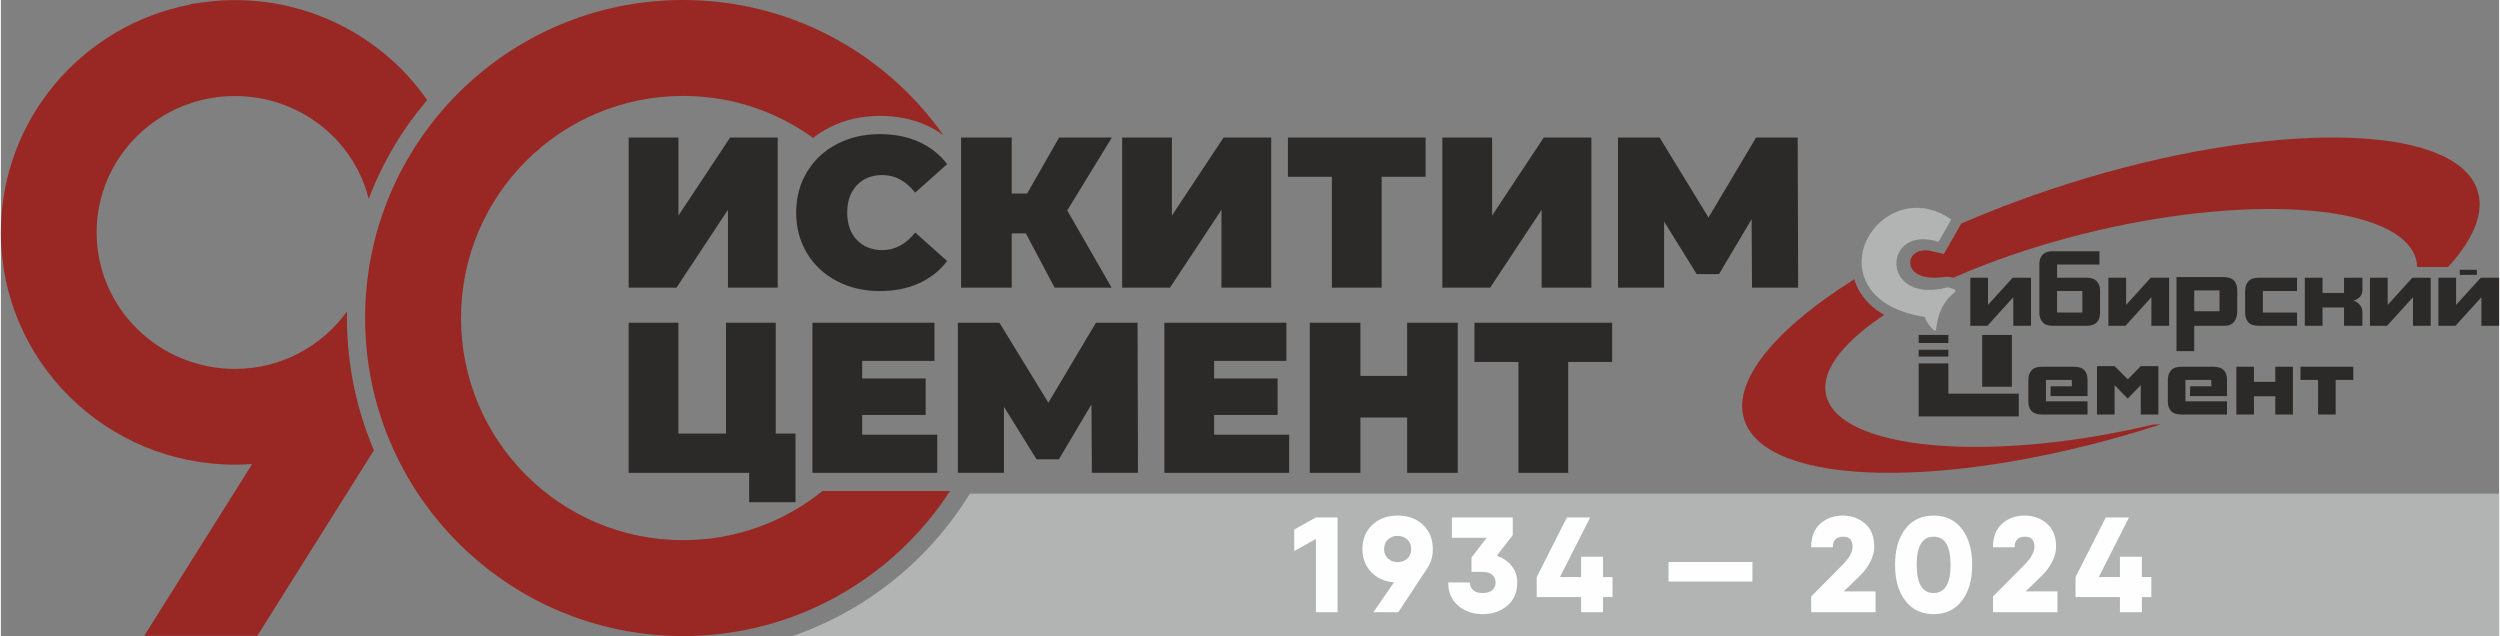 <?xml version="1.0" encoding="UTF-8"?> <svg xmlns="http://www.w3.org/2000/svg" xmlns:xlink="http://www.w3.org/1999/xlink" xmlns:xodm="http://www.corel.com/coreldraw/odm/2003" xml:space="preserve" width="1694px" height="431px" version="1.1" style="shape-rendering:geometricPrecision; text-rendering:geometricPrecision; image-rendering:optimizeQuality; fill-rule:evenodd; clip-rule:evenodd" viewBox="0 0 1193.6 303.9"><rect x="0" y="0" width="1193.6" height="303.9" fill="#808080" stroke="none"/> <defs> <style type="text/css"> .str0 {stroke:#2B2A29;stroke-width:1.66;stroke-miterlimit:22.926} .fil0 {fill:#FEFEFE} .fil1 {fill:#B2B3B3} .fil4 {fill:#2B2A29} .fil2 {fill:#992723} .fil3 {fill:#2B2A29;fill-rule:nonzero} </style> </defs> <g id="Слой_x0020_1">  <g id="_2738448959792"> <rect class="fil0 str0" x="599.21" y="239.89" width="472.91" height="58.95"></rect> <path class="fil1" d="M462.95 235.87l730.64 0 0 68.01 -815.35 0c35.5,-12.22 65.38,-36.52 84.71,-68.01zm165.34 11.37l10.35 0 0 45.27 -10.35 0 0 -34.99 -10.35 5.76 0 -10.28 10.35 -5.76zm55.87 15.07c0,3.49 -0.89,6.55 -2.66,9.18l-13.84 21.02 -11.9 0 9.83 -14.29c-4.49,-0.34 -8.12,-1.98 -10.9,-4.92 -2.78,-2.93 -4.17,-6.59 -4.17,-10.99 0,-4.7 1.56,-8.54 4.69,-11.52 3.12,-2.97 7.17,-4.46 12.13,-4.46 5,0 9.05,1.49 12.16,4.46 3.1,2.98 4.66,6.82 4.66,11.52zm-21.42 -4.56c-1.25,1.14 -1.88,2.66 -1.88,4.56 0,1.9 0.63,3.41 1.88,4.56 1.25,1.14 2.79,1.71 4.6,1.71 1.81,0 3.34,-0.56 4.59,-1.68 1.25,-1.12 1.87,-2.66 1.87,-4.59 0,-1.94 -0.62,-3.47 -1.87,-4.6 -1.25,-1.12 -2.78,-1.68 -4.59,-1.68 -1.81,0 -3.35,0.57 -4.6,1.72zm51.99 7.79c2.92,0.99 5.29,2.6 7.07,4.82 1.8,2.22 2.69,4.86 2.69,7.92 0,4.75 -1.6,8.46 -4.79,11.13 -3.19,2.68 -7.09,4.01 -11.7,4.01 -4.62,0 -8.52,-1.33 -11.71,-4.01 -3.19,-2.67 -4.79,-6.38 -4.79,-11.13l10.35 0c0,1.47 0.52,2.68 1.55,3.63 1.04,0.95 2.57,1.42 4.6,1.42 2.02,0 3.56,-0.47 4.59,-1.42 1.03,-0.95 1.55,-2.16 1.55,-3.63 0,-1.46 -0.52,-2.67 -1.55,-3.62 -1.03,-0.95 -2.57,-1.42 -4.59,-1.42l-5.37 0 0 -6.86 7.24 -9.44 -16.62 0 0 -9.7 29.1 0 0 8.4 -7.62 9.9zm55.27 10.16l0 9.57 -4.53 0 0 7.24 -10.47 0 0 -7.24 -21.22 0 0 -9.57 14.42 -28.46 11.13 0 -14.43 28.46 10.1 0 0 -9.71 10.47 0 0 9.71 4.53 0zm26.76 2.13l0 -9.31 40.1 0 0 9.31 -40.1 0zm68.15 14.68l0 -7.5 15.07 -15.2c3.15,-3.23 4.72,-6.1 4.72,-8.6 0,-3.19 -1.49,-4.79 -4.46,-4.79 -3.32,0 -4.98,1.68 -4.98,5.05l-10.35 0c0,-4.96 1.47,-8.72 4.39,-11.29 2.93,-2.57 6.49,-3.85 10.68,-3.85 4.14,0 7.68,1.26 10.64,3.78 2.96,2.53 4.43,6.22 4.43,11.1 0,2.37 -0.62,4.78 -1.88,7.21 -1.25,2.43 -2.86,4.62 -4.85,6.56l-7.82 7.57 15.19 0 0 9.96 -30.78 0zm72.06 -5.53c-3.25,4.29 -7.77,6.44 -13.55,6.44 -5.78,0 -10.3,-2.15 -13.55,-6.44 -3.26,-4.29 -4.88,-9.99 -4.88,-17.11 0,-7.11 1.62,-12.81 4.88,-17.1 3.25,-4.29 7.77,-6.44 13.55,-6.44 5.78,0 10.3,2.15 13.55,6.44 3.26,4.29 4.88,9.99 4.88,17.1 0,7.12 -1.62,12.82 -4.88,17.11zm-21.64 -17.11c0,8.97 2.7,13.46 8.09,13.46 5.39,0 8.09,-4.49 8.09,-13.46 0,-8.96 -2.7,-13.45 -8.09,-13.45 -5.39,0 -8.09,4.49 -8.09,13.45zm36.46 22.64l0 -7.5 15.07 -15.2c3.15,-3.23 4.72,-6.1 4.72,-8.6 0,-3.19 -1.48,-4.79 -4.46,-4.79 -3.32,0 -4.98,1.68 -4.98,5.05l-10.35 0c0,-4.96 1.46,-8.72 4.4,-11.29 2.93,-2.57 6.48,-3.85 10.67,-3.85 4.14,0 7.69,1.26 10.64,3.78 2.96,2.53 4.43,6.22 4.43,11.1 0,2.37 -0.62,4.78 -1.87,7.21 -1.25,2.43 -2.87,4.62 -4.85,6.56l-7.83 7.57 15.2 0 0 9.96 -30.79 0zm75.66 -16.81l0 9.57 -4.53 0 0 7.24 -10.48 0 0 -7.24 -21.22 0 0 -9.57 14.43 -28.46 11.12 0 -14.42 28.46 10.09 0 0 -9.71 10.48 0 0 9.71 4.53 0z"></path> <path class="fil2" d="M120.06 221.7c-2.74,0.19 -5.49,0.3 -8.24,0.3 -61.38,0 -111.82,-49.32 -111.82,-110.94 0,-53.62 38.52,-98.89 90.41,-108.88l0 -0.21 6.26 -0.86c42.52,-5.86 83.6,13.08 107.01,46.7 -11.84,13.89 -21.35,29.82 -27.94,47.2l-0.23 -0.91c-7.7,-28.73 -34.07,-48.22 -63.69,-48.22 -36.11,0 -66.07,28.83 -66.07,65.18 0,36.35 29.96,65.19 66.07,65.19 22.32,0 41.69,-11.01 53.56,-27.45 -0.02,1.05 -0.04,2.1 -0.04,3.15 0,22.42 4.6,43.76 12.9,63.15l-55.73 88.68 -54.03 0 51.58 -82.08z"></path> <path class="fil2" d="M325.97 0c51.39,0 96.82,25.52 124.32,64.57 -2.51,-1.84 -5.23,-3.43 -8.15,-4.74 -7,-3.15 -14.56,-4.45 -22.21,-4.45 -8.58,0 -16.88,1.77 -24.51,5.76 -2.63,1.37 -5.09,2.96 -7.35,4.75 -17.46,-12.62 -38.91,-20.06 -62.1,-20.06 -58.62,0 -106.13,47.5 -106.13,106.12 0,58.62 47.51,106.13 106.13,106.13 25.21,0 48.37,-8.8 66.57,-23.48l60.95 0c-27.09,41.71 -74.09,69.3 -127.52,69.3 -83.92,0 -151.95,-68.04 -151.95,-151.95 0,-83.92 68.03,-151.95 151.95,-151.95z"></path> <polygon class="fil3" points="379.65,207.16 379.65,239.95 357.51,239.95 357.51,225.91 299.93,225.91 299.93,154.19 323.7,154.19 323.7,207.16 346.45,207.16 346.45,154.19 370.22,154.19 370.22,207.16 "></polygon> <polygon class="fil3" points="447.38,207.68 447.38,225.91 387.74,225.91 387.74,154.19 446.04,154.19 446.04,172.43 411.51,172.43 411.51,180.83 441.84,180.83 441.84,198.25 411.51,198.25 411.51,207.68 "></polygon> <polygon class="fil3" points="521.26,225.91 521.05,193.23 505.48,219.46 494.82,219.46 479.25,194.36 479.25,225.91 457.22,225.91 457.22,154.19 477.09,154.19 500.46,192.41 523.2,154.19 543.08,154.19 543.28,225.91 "></polygon> <polygon class="fil3" points="615.52,207.68 615.52,225.91 555.89,225.91 555.89,154.19 614.19,154.19 614.19,172.43 579.66,172.43 579.66,180.83 609.99,180.83 609.99,198.25 579.66,198.25 579.66,207.68 "></polygon> <polygon class="fil3" points="696.06,154.19 696.06,225.91 671.88,225.91 671.88,199.48 649.54,199.48 649.54,225.91 625.36,225.91 625.36,154.19 649.54,154.19 649.54,179.6 671.88,179.6 671.88,154.19 "></polygon> <polygon class="fil3" points="769.83,172.94 748.83,172.94 748.83,225.91 725.06,225.91 725.06,172.94 704.05,172.94 704.05,154.19 769.83,154.19 "></polygon> <polygon class="fil3" points="299.94,65.71 323.72,65.71 323.72,103 348.41,65.71 371.16,65.71 371.16,137.43 347.38,137.43 347.38,100.24 322.79,137.43 299.94,137.43 "></polygon> <path class="fil3" d="M419.93 139.07c-7.58,0 -14.41,-1.59 -20.49,-4.77 -6.08,-3.17 -10.85,-7.61 -14.3,-13.32 -3.45,-5.7 -5.17,-12.17 -5.17,-19.41 0,-7.24 1.72,-13.71 5.17,-19.42 3.45,-5.7 8.22,-10.14 14.3,-13.32 6.08,-3.17 12.91,-4.76 20.49,-4.76 6.97,0 13.18,1.23 18.65,3.69 5.46,2.46 9.97,6.01 13.52,10.65l-15.26 13.63c-4.44,-5.6 -9.67,-8.4 -15.68,-8.4 -5.06,0 -9.12,1.62 -12.19,4.86 -3.08,3.25 -4.61,7.6 -4.61,13.07 0,5.46 1.53,9.82 4.61,13.06 3.07,3.25 7.13,4.87 12.19,4.87 6.01,0 11.24,-2.8 15.68,-8.4l15.26 13.62c-3.55,4.65 -8.06,8.2 -13.52,10.66 -5.47,2.46 -11.68,3.69 -18.65,3.69z"></path> <polygon class="fil3" points="509.48,100.54 530.69,137.43 503.44,137.43 489.71,111.51 482.95,111.51 482.95,137.43 458.77,137.43 458.77,65.71 482.95,65.71 482.95,92.45 490.32,92.45 505.59,65.71 530.8,65.71 "></polygon> <polygon class="fil3" points="535.72,65.71 559.49,65.71 559.49,103 584.18,65.71 606.93,65.71 606.93,137.43 583.16,137.43 583.16,100.24 558.57,137.43 535.72,137.43 "></polygon> <polygon class="fil3" points="680.7,84.46 659.7,84.46 659.7,137.43 635.93,137.43 635.93,84.46 614.92,84.46 614.92,65.71 680.7,65.71 "></polygon> <polygon class="fil3" points="688.7,65.71 712.47,65.71 712.47,103 737.16,65.71 759.91,65.71 759.91,137.43 736.14,137.43 736.14,100.24 711.54,137.43 688.7,137.43 "></polygon> <polygon class="fil3" points="836.66,137.43 836.45,104.74 820.88,130.97 810.22,130.97 794.65,105.87 794.65,137.43 772.62,137.43 772.62,65.71 792.5,65.71 815.86,103.93 838.6,65.71 858.48,65.71 858.69,137.43 "></polygon> <path class="fil2" d="M978.43 90.79c95.63,-32.11 186.99,-33.59 203.35,-3.29 6.05,11.21 1.02,25.23 -12.57,40.08l-14.73 0c-0.08,-2.06 -0.54,-4.07 -1.4,-6.01 -10.97,-24.65 -82.42,-28.96 -159.05,-9.6 -22.66,5.73 -43.46,12.88 -61.23,20.76l-0.04 -0.02 -0.62 -0.19 -0.83 -0.19 -1.03 -0.11 -0.83 0.04 -5.23 0.48 -3.86 -0.24 -2.94 -0.74 -2.13 -1.05 -1.45 -1.2 -0.93 -1.28 -0.52 -1.33 -0.17 -1.36 0.17 -1.35 0.49 -1.28 0.81 -1.14 1.14 -0.96 1.52 -0.74 2.02 -0.43 2.61 0.05 7.36 1.65 8.28 -14.51c13.08,-5.7 27.08,-11.09 41.81,-16.04zm53.44 112c-93.44,30.2 -181.37,31 -197.39,1.33 -10.14,-18.78 10.85,-45.47 51.03,-70.7l0.4 1.28 0.74 1.86 0.89 1.82 1.04 1.76 1.19 1.71 1.34 1.65 1.49 1.58 1.64 1.5 1.78 1.42 1.92 1.33 1.86 1.12c-21.44,14.25 -32.17,29.09 -26.76,41.25 10.71,24.07 80.8,28.92 155.45,11.09l3.38 0z"></path> <path class="fil1" d="M919.21 151.41c-31.3,-4.65 -35.65,-27.22 -24.91,-41.35 8.42,-11.1 23.81,-14.94 37.56,-5.18l-6.08 10.65c-26.93,-8.51 -28.07,30.18 4.04,21.82 0.84,-0.22 1.72,0.44 2.61,0.63l0.55 0.11c0.43,0.09 1.23,1.05 0.8,1.37 -6.05,4.56 -8.46,10.94 -9.21,18.14 -0.2,1.92 -5.04,-3.8 -5.36,-6.19z"></path> <path class="fil4" d="M940.94 132.69l8.46 0 0 12.99 11.79 -12.99 8.76 0 0 22.97 -8.46 0 0 -13.66 -12.39 13.66 -8.16 0 0 -22.97zm39.34 -12.65l22.36 0 0 6.35 -20.25 0 0 6.3 14.21 0c2.18,0 3.81,0.6 4.88,1.81 0.98,1.11 1.46,2.62 1.46,4.53l0 10.28c0,1.95 -0.47,3.46 -1.41,4.53 -1.06,1.21 -2.71,1.82 -4.92,1.82l-16.34 0c-2.18,0 -3.79,-0.58 -4.8,-1.74 -1.03,-1.16 -1.54,-2.7 -1.54,-4.61l0 -22.92c0,-1.95 0.47,-3.46 1.41,-4.53 1.08,-1.21 2.72,-1.82 4.94,-1.82zm2.11 18.99l0 10.28 12.09 0 0 -10.28 -12.09 0zm24.53 -6.34l8.47 0 0 12.99 11.78 -12.99 8.77 0 0 22.97 -8.46 0 0 -13.66 -12.4 13.66 -8.16 0 0 -22.97zm41.01 22.97l14.75 0c1.92,0 3.4,-0.71 4.44,-2.12 0.9,-1.24 1.36,-2.85 1.36,-4.83l0 -9.98c0,-1.95 -0.47,-3.46 -1.41,-4.53 -1.08,-1.21 -2.72,-1.81 -4.94,-1.81l-22.67 0 0 35.36 8.47 0 0 -12.09zm0 -16.93l12.08 0 0 9.98 -12.08 0 0 -9.98zm49.11 0.3l0 -6.34 -18.44 0c-2.18,0 -3.78,0.58 -4.81,1.74 -1.02,1.15 -1.54,2.69 -1.54,4.6l0 10.28c0,1.95 0.48,3.46 1.41,4.53 1.08,1.21 2.73,1.82 4.94,1.82l18.44 0 0 -6.35 -16.32 0 0 -10.28 16.32 0zm3.72 -6.34l0 22.97 8.47 0 0 -8.77 10.27 0 0 8.77 8.77 0 0 -6.6c0,-1.45 -0.52,-2.71 -1.57,-3.78 -0.83,-0.87 -1.79,-1.43 -2.87,-1.66 1.01,-0.14 1.95,-0.59 2.83,-1.36 1.07,-0.98 1.61,-2.13 1.61,-3.48l0 -6.09 -8.77 0 0 7.25 -10.27 0 0 -7.25 -8.47 0zm31.13 0l8.47 0 0 12.99 11.78 -12.99 8.77 0 0 22.97 -8.47 0 0 -13.66 -12.39 13.66 -8.16 0 0 -22.97zm42.92 -3.78l8.16 0 0 2.42 -8.16 0 0 -2.42zm-10.23 3.78l8.47 0 0 12.99 11.78 -12.99 8.77 0 0 22.97 -8.46 0 0 -13.66 -12.4 13.66 -8.16 0 0 -22.97z"></path> <path class="fil4" d="M916.28 160.04l14.18 0 0 3.83 -14.18 0 0 -3.83zm14.18 7.08l0 3.25 -14.18 0 0 -3.25 14.18 0zm0 6.5l0 14.46 33.65 0 0 10.88 -47.83 0 0 -25.34 14.18 0zm16.17 -13.58l14.18 0 0 24.74 -14.18 0 0 -24.74z"></path> <path class="fil4" d="M989.52 184.55l-10.17 0 -0.11 4.69 17.72 0 0 -7.7c0,-1.94 -0.46,-3.45 -1.4,-4.51 -1.06,-1.2 -2.7,-1.8 -4.91,-1.8l-15.66 0c-2.17,0 -3.76,0.57 -4.78,1.73 -1.02,1.15 -1.53,2.67 -1.53,4.58l0 10.21c0,1.93 0.47,3.43 1.4,4.5 1.07,1.2 2.7,1.8 4.91,1.8l21.97 0 0 -6.3 -19.87 0 0 -10.21 12.31 0 0.12 3.01zm32.87 -9.62l-6.2 6.3 -6.31 -6.3 -8.41 0 0 23.12 8.41 0 0 -14.06 6.26 6.46 6.25 -6.46 0 14.06 8.41 0 0 -23.12 -8.41 0zm33.76 9.62l-10.16 0 -0.12 4.69 17.72 0 0 -7.7c0,-1.94 -0.46,-3.45 -1.4,-4.51 -1.06,-1.2 -2.7,-1.8 -4.9,-1.8l-15.67 0c-2.17,0 -3.76,0.57 -4.78,1.73 -1.02,1.15 -1.52,2.67 -1.52,4.58l0 10.21c0,1.93 0.46,3.43 1.4,4.5 1.06,1.2 2.7,1.8 4.9,1.8l21.97 0 0 -6.3 -19.87 0 0 -10.21 12.32 0 0.11 3.01zm11.91 -9.32l8.41 0 0 7.21 10.2 0 0 -7.21 8.41 0 0 22.82 -8.41 0 0 -8.71 -10.2 0 0 8.71 -8.41 0 0 -22.82zm30.64 0l25.22 0 0 6.31 -8.41 0 0 16.51 -8.41 0 0 -16.51 -8.4 0 0 -6.31z"></path> </g> </g> </svg> 